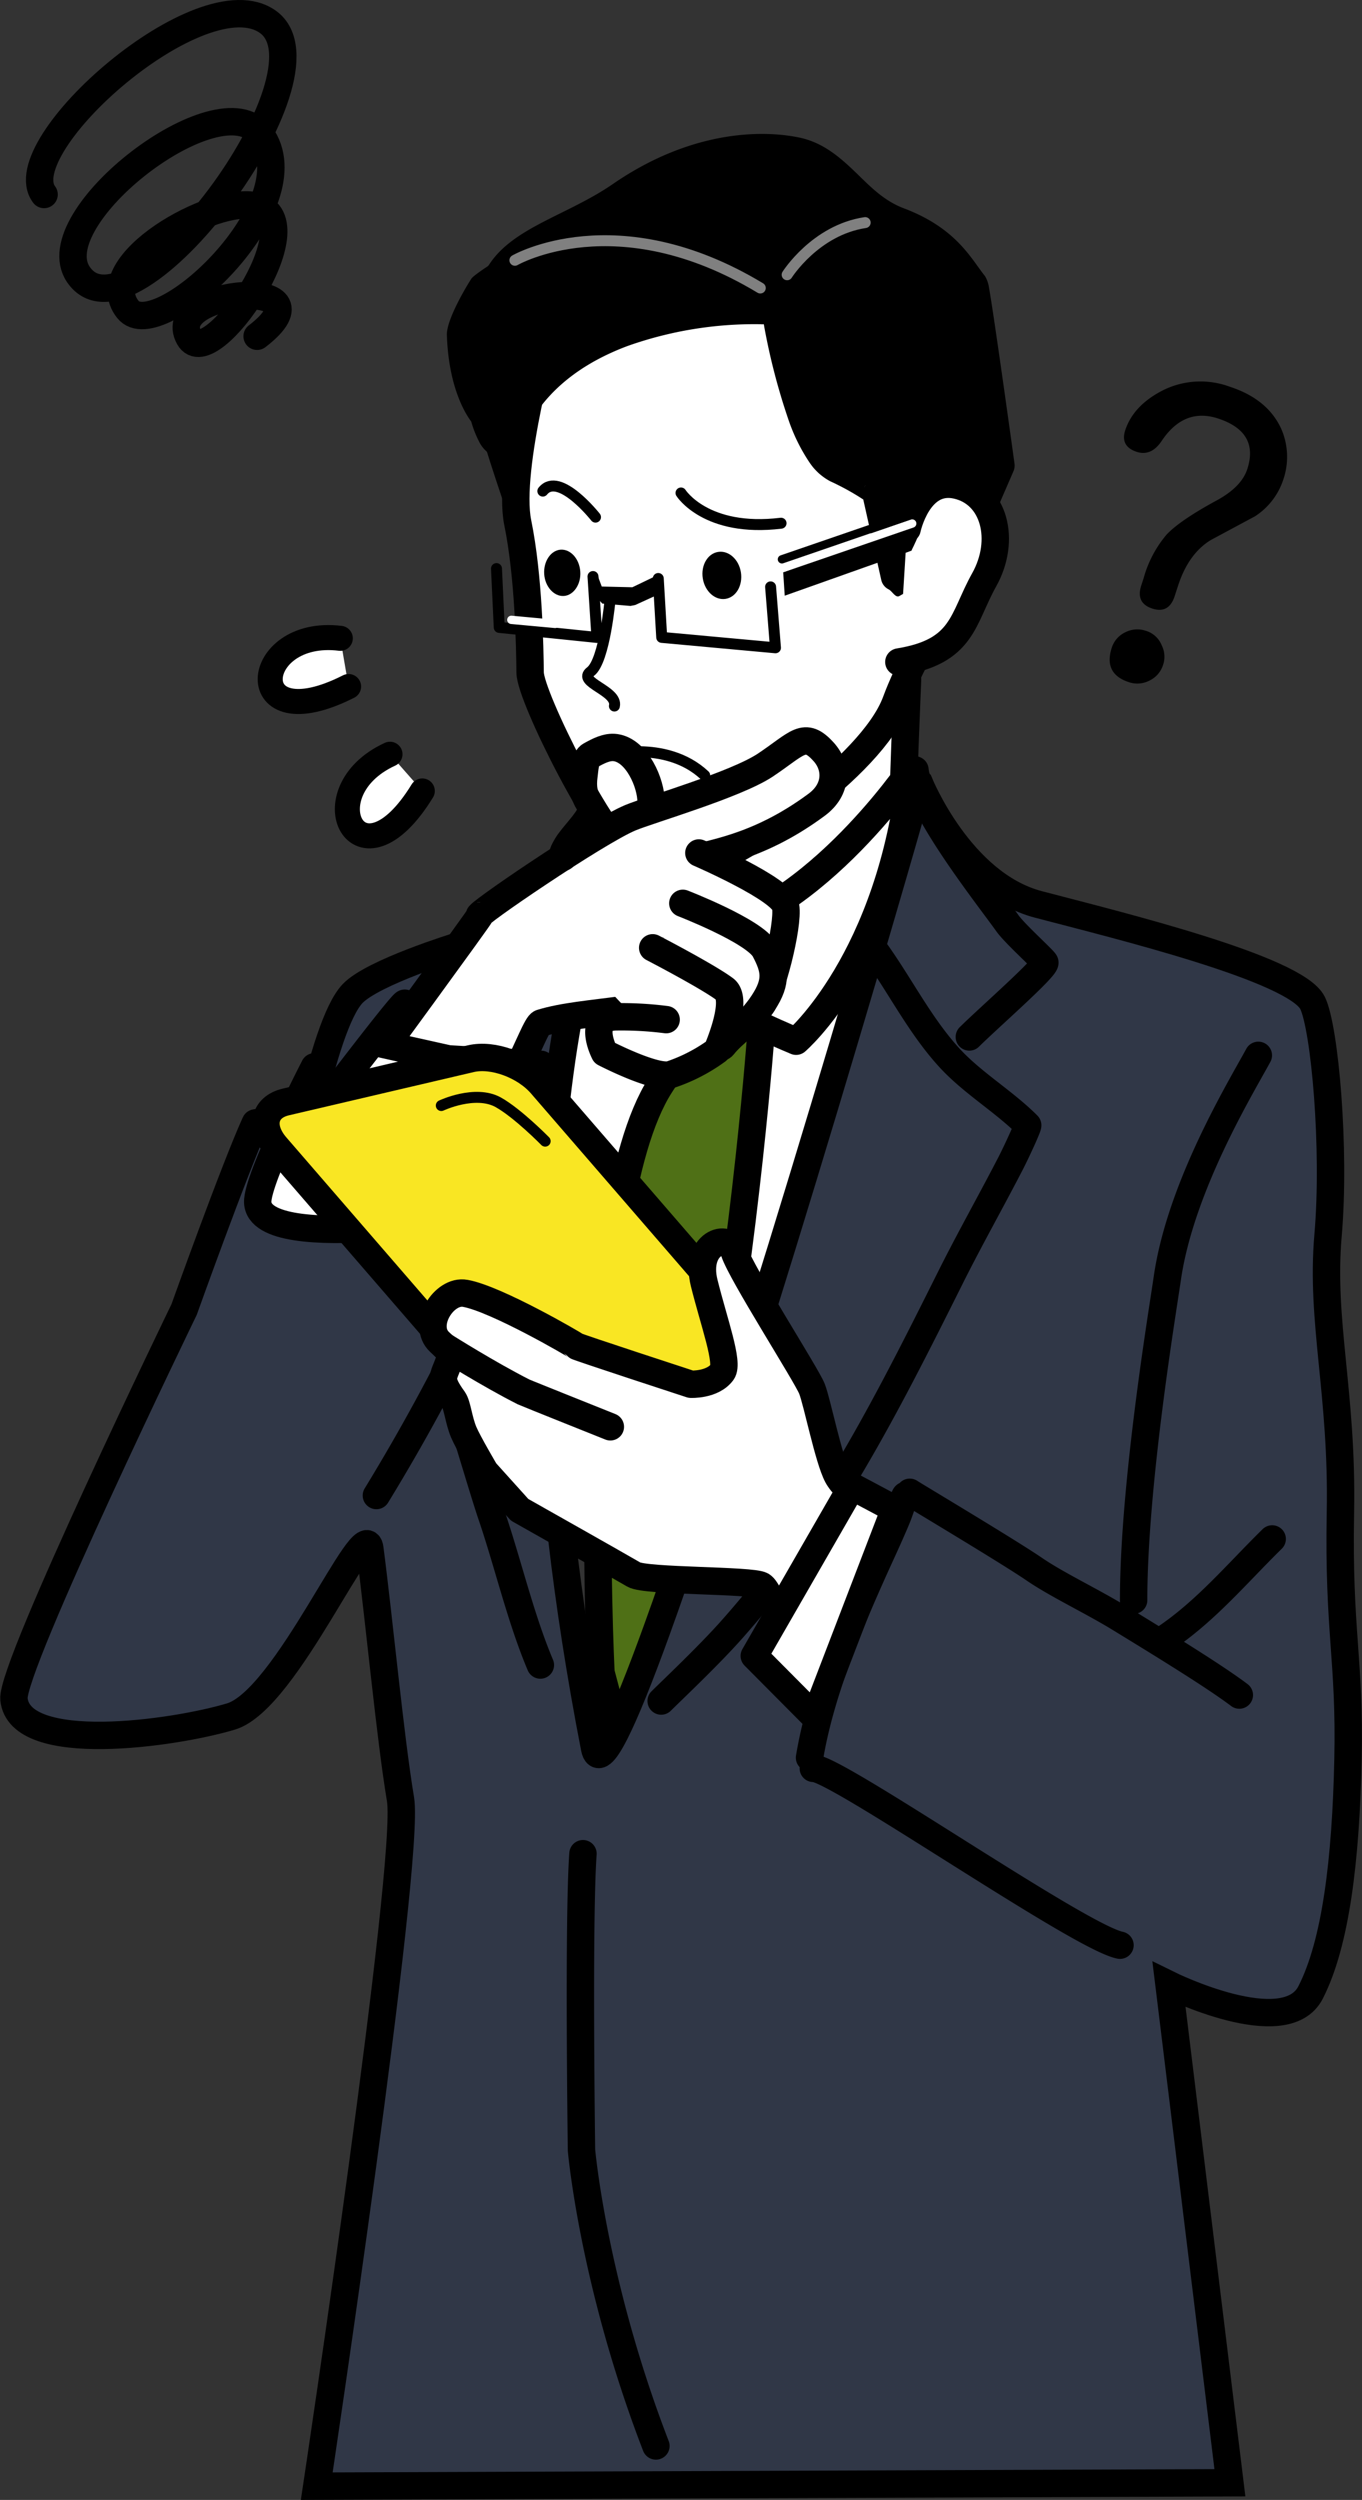 <svg id="レイヤー_1" data-name="レイヤー 1" xmlns="http://www.w3.org/2000/svg" viewBox="0 0 248.7 456.3">
  <rect x="0" y="0" width="248.7" height="456.3" fill="#333333" stroke="none"/>
  <path d="M272.37,272.6c-15,6.89-5.69,25.57,5.9,6.7" transform="translate(-201.16 -134.93)" fill="#fff" stroke="#000" stroke-linecap="round" stroke-linejoin="round" stroke-width="4.57"/>
  <path d="M263.3,251.44c-16.39-2-18.25,18.8,1.51,8.8" transform="translate(-201.16 -134.93)" fill="#fff" stroke="#000" stroke-linecap="round" stroke-linejoin="round" stroke-width="4.57"/>
  <path d="M381.71,335.89c-6.28,4.34-51.65,64.75-51.65,64.75l-40.42-61.38,22.5-52.08,15.48-30.13L366.88,259h0s-.94,21.71-.87,27.28c0,2.24-3.51,5.36-7.75,8.28" transform="translate(-201.16 -134.93)" fill="#fff" stroke="#000" stroke-linecap="round" stroke-linejoin="round" stroke-width="5" fill-rule="evenodd"/>
  <path d="M367.62,275.26s-19.38,28.69-41.09,30.6,20,19.12,20,19.12,17.3-14.74,21.06-49.72Z" transform="translate(-201.16 -134.93)" fill="#fff" stroke="#000" stroke-linecap="round" stroke-linejoin="round" stroke-width="5" fill-rule="evenodd"/>
  <path d="M310.89,440.07S306.61,356.56,321.73,333,334,318.18,334,318.18l6.19,4.38s-2.75,38.4-9.56,74.81-15.94,57.18-15.94,57.18l-3.83-14.48Z" transform="translate(-201.16 -134.93)" fill="#4f7016" stroke="#000" stroke-linecap="round" stroke-linejoin="round" stroke-width="5" fill-rule="evenodd"/>
  <path d="M369,277.79s7.41,18.45,21.77,22.22,47,11.71,50.07,18c2.22,4.58,4.19,26.59,2.82,42.41s2.67,28.78,2.26,50.55,1.78,26.93,1.38,45.16-2.21,33.44-6.83,42.48-25.85-1.43-25.85-1.43l11.12,90.92L259,588.72s17.17-114.16,15.29-125.39-3.89-32.67-5.6-45.76c-.88-6.72-15.15,27.58-25.34,30.66-10.4,3.13-38.61,7.13-39.64-3.16-.58-5.87,31.07-71.12,31.07-71.12s9.15-25.57,13-34.05c.12-.27,9.39.54,10.25-3.11,2-8.36,4.63-17.5,7.53-20.52,3.74-3.9,19.13-8.63,19.13-8.63L312.34,294s-23.81,50.92-2.61,160c.9,4.61,5.27-4.78,11.26-21.28,17.37-47.82,48.38-155.37,48-154.94Z" transform="translate(-201.16 -134.93)" fill="#303747" stroke="#000" stroke-miterlimit="10" stroke-width="5" fill-rule="evenodd"/>
  <path d="M368.23,275.46c.75,7.14,13.18,22.82,16.89,28,1.36,1.91,6.55,6.56,6.82,7.12.41.81-10.12,10-13.78,13.62m-16.89-15.29c4.48,6.34,8,13.38,13.32,19.17,4.23,4.58,9.9,7.9,14.22,12.23.15.15-2.12,5.05-3.13,7-3.62,7-7.46,13.79-10.95,20.77-6.55,13.11-13.22,26.41-20.91,38.84a191,191,0,0,1-18.93,25.33c-4.22,4.78-11,11.17-13,13.16m-36.65-52.1c-.06-.63,4.37,14.41,5.67,18.17,3,8.79,5.3,18.8,8.92,27.36M430.93,327.56c-3.23,5.94-14.2,23.94-16.62,40.69-.87,6.05-6.15,37.62-6.15,58.76m-41.61-19.12c-.14-.18-.56,1.28-.64,1.48-.35.9-.63,1.82-1,2.7-1.52,3.65-3.23,7.21-4.83,10.82-4.56,10.25-9.25,21.74-11.1,32.86M293.4,360.46a109.31,109.31,0,0,1-4,11.15,371.8,371.8,0,0,1-19.51,36.29m37.72,65.38c-.86,12.05-.27,54.1-.27,54.1s2.12,24.29,13.59,54M349.67,457.7c3.75-.37,48.53,30.79,56,32.28M367.3,407.32c-.68-.34,17.63,10.56,22.68,14,4.18,2.87,10.54,5.85,15.68,9,6.25,3.83,17,10.37,21.8,14m6-28.49c-6.38,6.26-12.17,13.23-19.7,18.24" transform="translate(-201.16 -134.93)" fill="none" stroke="#000" stroke-linecap="round" stroke-linejoin="round" stroke-width="5"/>
  <path d="M341.64,195.89l-43,36.32a2.54,2.54,0,0,1-2.27.5,2.5,2.5,0,0,1-1.7-1.57s-5-13.94-7.75-24.65c-1.26-4.93-2-9.23-1.73-11.43a15.67,15.67,0,0,1,.86-3.42,40.7,40.7,0,0,1,4.56-8.61c4.48-6.67,14.32-8.9,22.46-14.51,13.85-9.55,26.71-10,34-8.49,4.34.89,7.42,3.55,10.48,6.51,2.48,2.4,4.95,5,8.59,6.39,9.74,3.66,12.38,9.32,14.87,12.38a5.8,5.8,0,0,1,.75,2.18c1,5.62,4.65,32.08,4.65,32.08a2.56,2.56,0,0,1-.18,1.34l-4.12,9.5a2.45,2.45,0,0,1,.48,1,2.25,2.25,0,0,1-.72,2.39c-3.63,3.46-11.29,7.25-15.83,7a5.94,5.94,0,0,1-4.16-1.7,5.28,5.28,0,0,1-1.41-3c-.42-3,0-6-.08-8.52,0-1.14,0-2.17-1.17-2.45a12.07,12.07,0,0,1-6.31-4.69,28.57,28.57,0,0,1-3.4-6l-7.94-18.59Z" transform="translate(-201.16 -134.93)" fill-rule="evenodd"/>
  <path d="M300.91,195s-7.23,25.45-5.21,35.33,2.21,22.85,2.26,27.37,13.58,31.22,17.89,32.83,10.48,2.7,15.33,1.48,29.09-16.91,33.57-29,12.14-19.2,10.11-32.83-9-40.51-27.88-44.88-27.51-11.05-46.07,9.66Z" transform="translate(-201.16 -134.93)" fill="#fff" stroke="#000" stroke-linecap="round" stroke-linejoin="round" stroke-width="5" fill-rule="evenodd"/>
  <path d="M287.28,185.74c.91-1.38,27.32-19.35,46.43-10.35,7.49,3.52,4.61,6.49,4.61,6.49a10.62,10.62,0,0,0,2.29-.75,3.49,3.49,0,0,1,2.32-.38,12.58,12.58,0,0,1,4.82,2.58c10.64,8.16,35.18,36.89,35.18,36.89a2.51,2.51,0,0,1,.41,2.56S378.86,233.83,378,236s-3.35,1-4.41.24l-.36.15a2.4,2.4,0,0,0,.94,1.1,2.3,2.3,0,0,0,1.84.37l.37-.11-.18.08c-1.78.75-10.87,5.92-10.87,5.92-.68.31-1.26-.93-1.93-1.26a2.51,2.51,0,0,1-1.32-1.69l-3.29-14.7a45.77,45.77,0,0,0-6-3.31,10.43,10.43,0,0,1-3.75-3.35,32.91,32.91,0,0,1-3.85-7.73,117,117,0,0,1-4.56-17.6,2.88,2.88,0,0,1-.59,0,69.33,69.33,0,0,0-24.36,4c-7.74,2.92-15.37,7.94-19.17,16.81-1.66,3.86-4,3.79-5.42,3.15a5.65,5.65,0,0,1-2.41-2.46,19.4,19.4,0,0,1-1.47-3.73c-1.12-1.49-4.15-6.39-4.45-15.83-.08-2.72,3.48-8.75,4.53-10.34Zm72,37.69-.06.06a1.9,1.9,0,0,0-.3.43,2.47,2.47,0,0,1,.36-.49Z" transform="translate(-201.16 -134.93)" fill-rule="evenodd"/>
  <path d="M295.18,182.44s18.59-10.76,44.81,5.06m4.9-2.42s5.14-8.15,14.25-9.52" transform="translate(-201.16 -134.93)" fill="none" stroke="gray" stroke-linecap="round" stroke-linejoin="round" stroke-width="2"/>
  <path d="M366.8,231.48s2-9.52,9-8,9.09,10.09,5.07,17.28-3.75,13.09-15.58,15" transform="translate(-201.16 -134.93)" fill="#fff" stroke="#000" stroke-linecap="round" stroke-linejoin="round" stroke-width="5" fill-rule="evenodd"/>
  <path d="M312.58,244.2s-1,11.35-3.58,13.31,5,3.46,4.35,6.29m-21.53-25.09.5,10.74,17.84,1.83-.72-11.12m11.92.36.63,10.75,20.77,1.9-.89-11.12" transform="translate(-201.16 -134.93)" fill="none" stroke="#000" stroke-linecap="round" stroke-linejoin="round" stroke-width="2"/>
  <path d="M344.45,243.66l23.16-8.22c-.1-.13,3.47-6-.12-4.61-3.3,1.31-23.32,8.55-23.32,8.55l.28,4.28Z" transform="translate(-201.16 -134.93)" fill-rule="evenodd"/>
  <path d="M332.29,235.67c1.92-.31,3.79,1.36,4.16,3.73s-.87,4.53-2.79,4.84-3.79-1.36-4.17-3.73.87-4.54,2.8-4.84Z" transform="translate(-201.16 -134.93)" fill-rule="evenodd"/>
  <path d="M303.53,235.26c1.83-.12,3.43,1.68,3.59,4s-1.21,4.33-3,4.45-3.44-1.68-3.59-4,1.21-4.33,3-4.45Z" transform="translate(-201.16 -134.93)" fill-rule="evenodd"/>
  <path d="M311.56,272.86s11.08-3.13,18.28,3.6m-4.33-51.55s4.54,7.19,18.27,5.52" transform="translate(-201.16 -134.93)" fill="none" stroke="#000" stroke-linecap="round" stroke-linejoin="round" stroke-width="2"/>
  <path d="M344.2,238.58l23.53-8.09m-73.2,17.58,8,.74" transform="translate(-201.16 -134.93)" fill="none" stroke="#fff" stroke-linecap="round" stroke-linejoin="round" stroke-width="1.52"/>
  <line x1="142.78" y1="102.09" x2="166.31" y2="94" fill="none" stroke="#000" stroke-linecap="round" stroke-linejoin="round" stroke-width="1.52"/>
  <path d="M309.9,229.32s-6.65-8.44-9.62-4.75" transform="translate(-201.16 -134.93)" fill="none" stroke="#000" stroke-linecap="round" stroke-linejoin="round" stroke-width="2"/>
  <polygon points="115.47 107.19 119.73 105.14 120.48 108.38 116.01 110.42 115.13 110.6 109.98 110.17 108.6 108.64 108.03 107.11 109.03 104.79 109.88 107.06 115.47 107.19 115.47 107.19" fill-rule="evenodd"/>
  <path d="M267.78,331s21.23-29,21-28.95c-1.78.48,21.38-15.34,27.5-17.87,3.64-1.5,19.15-6,24.57-9.56,6-4,7.19-6.37,10.73-2.43,2.44,2.71,2.5,6.81-1.29,9.62-11.31,8.39-20.21,8.78-22.67,10.06s10.89,18.45,2.48,23.21-22.26,4.11-30.14,6.58c-1.53.48-5.73,16.13-17.5,26.87-4,3.68-24.45,1.89-24.45,1.89L267.78,331Z" transform="translate(-201.16 -134.93)" fill="#fff" stroke="#000" stroke-linecap="round" stroke-linejoin="round" stroke-width="5" fill-rule="evenodd"/>
  <path d="M261.17,335.41c2.21.73,29.83.83,29.83.83l5.33.7-2.19,11.92-2.44,7.5s-43,7.83-43.48-1.95c-.2-4.34,10.35-24.76,10.35-24.76s-1,4.59,2.6,5.76Z" transform="translate(-201.16 -134.93)" fill="#fff" stroke="#000" stroke-linecap="round" stroke-linejoin="round" stroke-width="5" fill-rule="evenodd"/>
  <path d="M306.62,306c-.71,0-.26-.94-.09-1.35a32.09,32.09,0,0,1,2.61-4.46c.81-1.26,1.79-2.44,2.7-3.63s1.73-2.18,2.6-3.26c2.66-3.28,8.25-10.27,12.75-5.77.54.55,1.81.83,2.14,1.49.69,1.39.52,3.37,1.12,4.93,1.08,2.83,2.86,5.7,3.16,8.75a30.68,30.68,0,0,1-1,10.61c-.93,3.7-2.83,8.4-6.14,10.6-2,1.35-4.33,1.49-6.7,1.49-4.41,0-1.73-3.71-4.93-7.1-4.84-5.15-11.41-11.27-6.24-16" transform="translate(-201.16 -134.93)" fill="#fff" fill-rule="evenodd"/>
  <path d="M328.77,290.62s15.35,6.64,15.85,9.77c.57,3.55-2.67,16.14-4.56,18.26l-17.88-10.08" transform="translate(-201.16 -134.93)" fill="#fff" stroke="#000" stroke-linecap="round" stroke-linejoin="round" stroke-width="5" fill-rule="evenodd"/>
  <path d="M325.84,299.81s13.2,5.1,15,8.55,2.31,5.6-.31,9.6-5.42,5.42-7.32,7.85-19.62-4.27-19.62-4.27" transform="translate(-201.16 -134.93)" fill="#fff" stroke="#000" stroke-linecap="round" stroke-linejoin="round" stroke-width="5" fill-rule="evenodd"/>
  <path d="M320.34,307.93s10.08,5.23,13.18,7.56c2.61,2-1.44,11.2-1.44,11.2a31.15,31.15,0,0,1-8.47,4.38c-2.86.82-12.06-3.95-12.06-3.95s-3.36-6.46,2-6.59a64,64,0,0,1,9.25.51" transform="translate(-201.16 -134.93)" fill="#fff" stroke="#000" stroke-linecap="round" stroke-linejoin="round" stroke-width="5" fill-rule="evenodd"/>
  <path d="M304,291.4c-.46-.29.52-1.88.62-2.06.92-1.64,3.85-4.42,4.43-6.15s-1.92-1.94-1.25-6.78c.15-1.11.2-3.07,1.16-3.6,1.37-.76,3-1.65,4.6-1.42,3.93.56,6.49,6.49,6.49,9.91" transform="translate(-201.16 -134.93)" fill="none" stroke="#000" stroke-linecap="round" stroke-linejoin="round" stroke-width="5"/>
  <path d="M274.88,318.58a36.09,36.09,0,0,1-4.68,6.76l12.85,2.86,16.9,1-15.47,18.18-28.37,0L257.8,340s19.56-25.84,17.08-21.46Z" transform="translate(-201.16 -134.93)" fill="#fff" stroke="#000" stroke-linecap="round" stroke-linejoin="round" stroke-width="5" fill-rule="evenodd"/>
  <path d="M300,332.87c-3.07-3.54-8.84-5.65-12.88-4.7l-33.78,7.9c-4,.95-4.83,4.59-1.76,8.13L299,399c3.07,3.54,8.84,5.65,12.88,4.71l33.78-7.91c4-.94,4.83-4.59,1.76-8.13L300,332.87Z" transform="translate(-201.16 -134.93)" fill="#f9e623" stroke="#000" stroke-linecap="round" stroke-linejoin="round" stroke-width="5" fill-rule="evenodd"/>
  <path d="M361.33,410.75s-5.62-3.36-7.26-6.45-3.67-13.36-4.64-15.86-13-21.23-14.18-25-7.27-1.46-5.51,5.65,4.54,14.6,3.3,16.28c-1.78,2.41-5.73,2.22-5.73,2.22s-20.86-6.81-21-7S291.76,372,286.12,371c-3.87-.73-8,5.8-4.69,8.88,3.88,3.6,2.15,2.25,1.73,3.52-1,2.92-2,3.09.82,7,.69,1,.92,3.71,1.85,5.94.81,1.91,3.91,7.17,3.91,7.17l6.31,7s18.66,10.53,20.84,11.82,21.49.95,23.33,2,4.36,10.83,6.93,12.4c6.14,3.76,14.18-26.05,14.18-26.05Z" transform="translate(-201.16 -134.93)" fill="#fff" stroke="#000" stroke-linecap="round" stroke-linejoin="round" stroke-width="5" fill-rule="evenodd"/>
  <polygon points="148.81 313.4 137.73 302.25 155.55 271.29 163.38 275.46 148.81 313.4 148.81 313.4" fill="#fff" stroke="#000" stroke-linecap="round" stroke-linejoin="round" stroke-width="5" fill-rule="evenodd"/>
  <path d="M282.24,380.63s8.21,5.18,14.54,8.37c.39.19,15.83,6.36,15.83,6.36" transform="translate(-201.16 -134.93)" fill="none" stroke="#000" stroke-linecap="round" stroke-linejoin="round" stroke-width="5"/>
  <path d="M281.74,336.72s6.18-2.92,10.39-.6c3.58,2,8.58,7.1,8.58,7.1" transform="translate(-201.16 -134.93)" fill="none" stroke="#000" stroke-linecap="round" stroke-linejoin="round" stroke-width="2"/>
  <path d="M209.21,170.43c-6.62-8.82,28.89-40.22,40.91-31.48,13,9.45-24.92,60.34-34.64,46.09-7.08-10.38,25.86-35.69,33.28-25.54,9.29,12.7-18.84,38.71-24.25,31.91-6.65-8.37,15.88-20.83,23.43-18.87,10.7,2.77-8.5,30.78-12.25,24-4.93-8.89,26.93-11.37,12.42-.23" transform="translate(-201.16 -134.93)" fill="none" stroke="#000" stroke-linecap="round" stroke-linejoin="round" stroke-width="5"/>
  <path d="M411.54,246q-3-1-2-4.16l.45-1.39a20.82,20.82,0,0,1,4.24-8q2.49-2.6,9.17-6.22,4.47-2.45,5.52-5.69,2.2-6.77-5.39-9.24-6.22-2-10.31,4.2c-1.26,1.83-2.76,2.47-4.51,1.9q-3-1-2.1-3.89,1.51-4.63,7-7.39a15.39,15.39,0,0,1,12.11-.6q6.92,2.25,9.41,7.72a12.78,12.78,0,0,1,.34,9.28,12.65,12.65,0,0,1-5.15,6.65l-8.05,4.32q-4.1,2.49-6,8.36l-.63,1.93Q414.58,247,411.54,246Zm-1.1,4.08a4.53,4.53,0,0,1,2.87,2.69,4.6,4.6,0,0,1,.23,3.51,4.74,4.74,0,0,1-2.46,2.86,4.81,4.81,0,0,1-3.77.31q-4.69-1.53-3.14-6.3a4.7,4.7,0,0,1,2.44-2.8A4.81,4.81,0,0,1,410.44,250.09Z" transform="translate(-201.16 -134.93)"/>
</svg>
